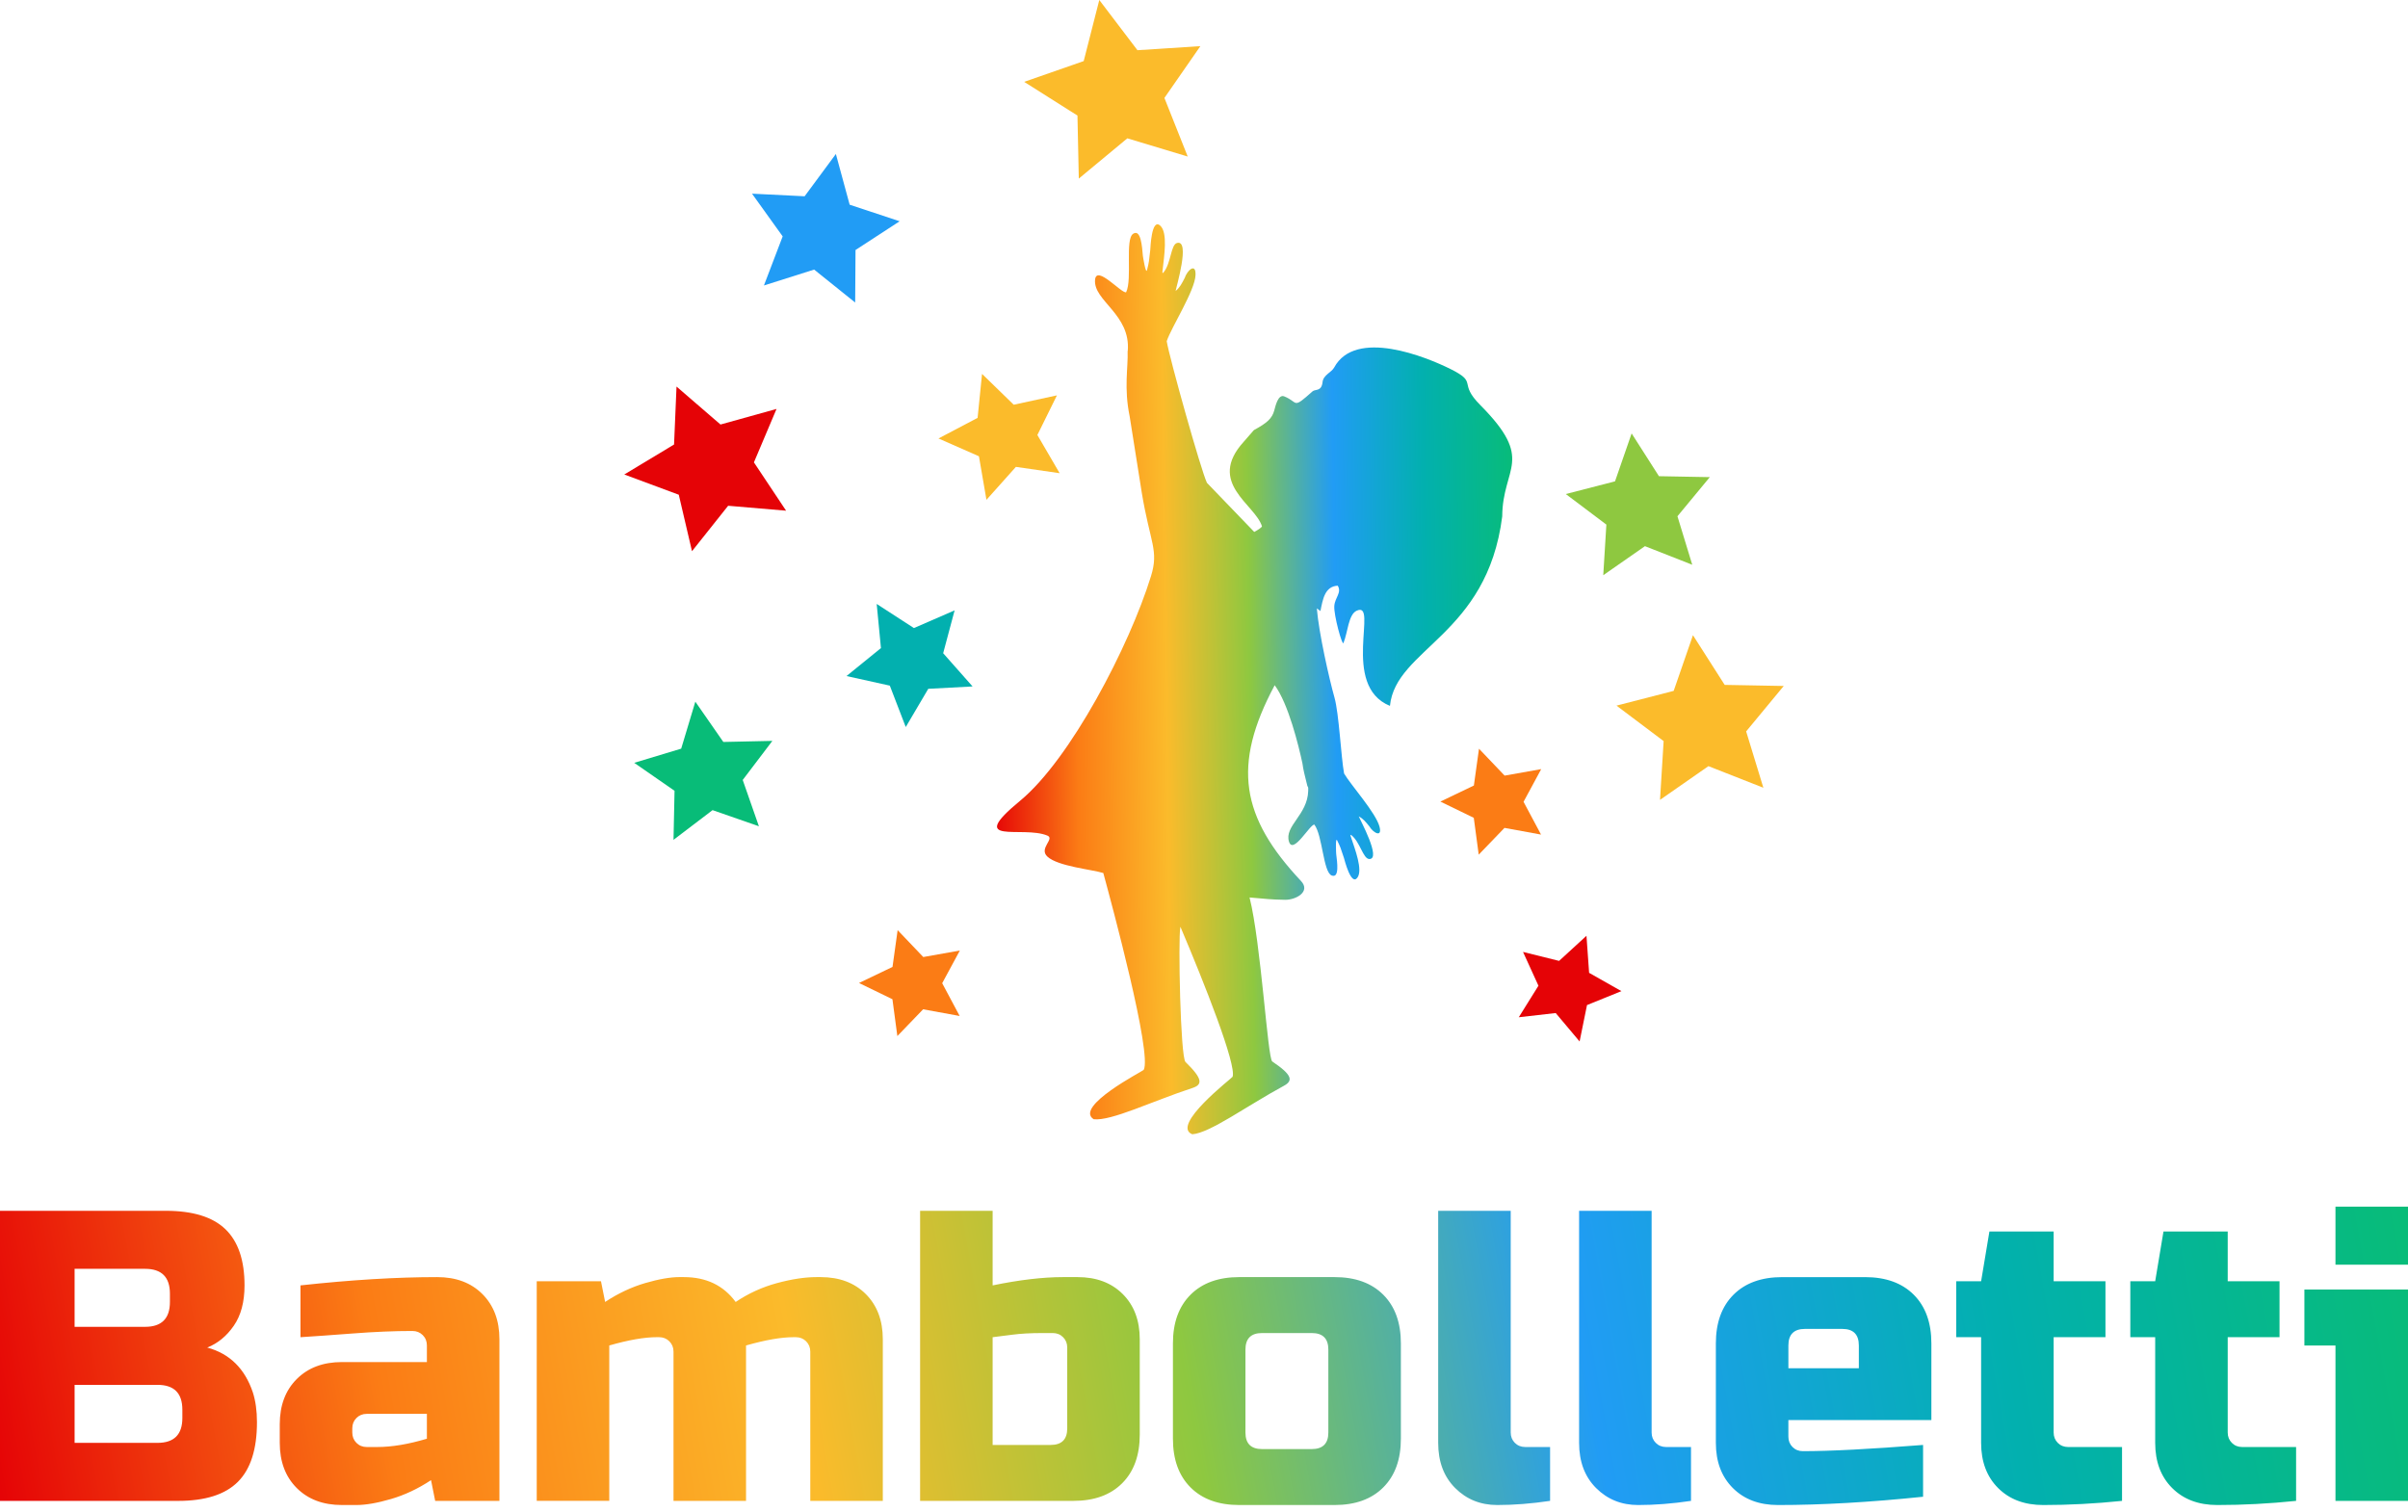 <?xml version="1.0" encoding="UTF-8"?> <svg xmlns="http://www.w3.org/2000/svg" width="320" height="201" viewBox="0 0 320 201" fill="none"><path d="M0 160.928H22.032C25.63 160.928 28.273 161.745 29.963 163.379C31.652 165.013 32.496 167.5 32.496 170.842C32.496 173.045 32.019 174.835 31.064 176.212C30.11 177.589 28.935 178.552 27.54 179.103C30.514 179.911 32.533 181.894 33.598 185.052C33.964 186.19 34.148 187.512 34.148 189.018C34.148 192.617 33.304 195.26 31.615 196.949C29.926 198.639 27.283 199.482 23.684 199.482H0V160.928ZM24.234 187.365C24.234 185.162 23.132 184.061 20.929 184.061H9.914V191.771H20.929C23.132 191.771 24.234 190.669 24.234 188.466V187.364V187.365ZM22.581 171.944C22.581 169.74 21.48 168.639 19.276 168.639H9.913V176.349H19.276C21.48 176.349 22.581 175.248 22.581 173.044V171.943V171.944ZM50.12 192.323C52.066 192.323 54.27 191.956 56.73 191.221V187.916H48.744C48.193 187.916 47.734 188.1 47.367 188.467C47 188.834 46.816 189.293 46.816 189.844V190.395C46.816 190.946 47 191.405 47.367 191.772C47.734 192.139 48.193 192.323 48.744 192.323H50.121H50.12ZM39.931 170.842C46.651 170.107 52.709 169.74 58.107 169.74C60.604 169.74 62.605 170.493 64.11 171.998C65.616 173.504 66.368 175.506 66.368 178.002V199.481H57.831L57.281 196.727C55.555 197.866 53.783 198.701 51.966 199.233C50.148 199.765 48.615 200.032 47.367 200.032H45.439C42.942 200.032 40.941 199.28 39.436 197.774C37.93 196.269 37.178 194.268 37.178 191.771V189.292C37.178 186.795 37.93 184.794 39.436 183.289C40.941 181.783 42.943 181.031 45.439 181.031H56.73V178.828C56.73 178.277 56.546 177.818 56.179 177.451C55.812 177.084 55.353 176.9 54.802 176.9C52.416 176.9 49.78 177.01 46.899 177.231C44.016 177.452 41.694 177.616 39.931 177.727V170.842ZM90.878 169.74C93.852 169.74 96.147 170.842 97.763 173.045C99.453 171.907 101.279 171.072 103.244 170.539C105.209 170.007 106.962 169.74 108.504 169.74H109.055C111.552 169.74 113.553 170.493 115.058 171.998C116.564 173.504 117.317 175.506 117.317 178.002V199.481H107.679V179.653C107.679 179.102 107.495 178.644 107.128 178.276C106.761 177.909 106.302 177.725 105.751 177.725H105.476C103.823 177.725 101.713 178.092 99.141 178.827V199.48H89.503V179.652C89.503 179.101 89.319 178.643 88.952 178.275C88.585 177.908 88.126 177.724 87.575 177.724H87.3C85.647 177.724 83.537 178.091 80.966 178.826V199.479H71.327V170.288H79.864L80.415 173.042C82.14 171.903 83.912 171.069 85.73 170.536C87.548 170.004 89.081 169.737 90.329 169.737H90.88L90.878 169.74ZM141.825 179.103C141.825 178.552 141.641 178.094 141.274 177.726C140.908 177.359 140.448 177.175 139.897 177.175H138.52C136.978 177.175 135.648 177.248 134.527 177.396C133.407 177.543 132.535 177.653 131.912 177.727V192.047H139.622C141.09 192.047 141.825 191.313 141.825 189.844V179.104V179.103ZM131.912 170.842C135.473 170.107 138.594 169.74 141.274 169.74H143.202C145.699 169.74 147.7 170.493 149.206 171.998C150.711 173.504 151.463 175.506 151.463 178.002V190.669C151.463 193.423 150.683 195.58 149.123 197.141C147.562 198.701 145.406 199.481 142.651 199.481H122.273V160.927H131.912V170.841V170.842ZM186.163 191.22C186.163 193.974 185.382 196.132 183.822 197.692C182.262 199.252 180.105 200.032 177.351 200.032H164.683C161.929 200.032 159.771 199.252 158.211 197.692C156.652 196.131 155.871 193.974 155.871 191.22V178.552C155.871 175.798 156.652 173.642 158.211 172.081C159.771 170.521 161.929 169.74 164.683 169.74H177.351C180.105 169.74 182.262 170.521 183.822 172.081C185.383 173.642 186.163 175.798 186.163 178.552V191.22ZM176.524 179.379C176.524 177.91 175.79 177.175 174.321 177.175H167.711C166.243 177.175 165.508 177.91 165.508 179.379V190.394C165.508 191.862 166.243 192.597 167.711 192.597H174.321C175.79 192.597 176.524 191.862 176.524 190.394V179.379ZM205.991 199.481C203.531 199.848 201.19 200.032 198.969 200.032C196.748 200.032 194.884 199.28 193.379 197.774C191.873 196.269 191.121 194.268 191.121 191.771V160.927H200.759V190.394C200.759 190.945 200.943 191.404 201.31 191.771C201.677 192.138 202.136 192.322 202.687 192.322H205.992V199.481H205.991ZM239.863 176.625C238.394 176.625 237.66 177.359 237.66 178.828V181.857H247.023V178.828C247.023 177.359 246.289 176.625 244.82 176.625H239.863ZM255.56 198.932C248.473 199.666 242.048 200.033 236.283 200.033C233.785 200.033 231.785 199.281 230.279 197.775C228.774 196.27 228.021 194.269 228.021 191.772V178.554C228.021 175.799 228.802 173.643 230.362 172.082C231.922 170.522 234.079 169.742 236.833 169.742H247.849C250.603 169.742 252.76 170.522 254.32 172.082C255.881 173.643 256.661 175.799 256.661 178.554V188.743H237.658V190.946C237.658 191.497 237.842 191.956 238.209 192.323C238.576 192.69 239.036 192.874 239.586 192.874C243.221 192.874 248.545 192.598 255.559 192.047V198.933L255.56 198.932ZM281.997 199.482C278.435 199.849 274.947 200.033 271.533 200.033C269.035 200.033 267.035 199.281 265.529 197.775C264.024 196.27 263.271 194.269 263.271 191.772V177.727H259.967V170.291H263.271L264.373 163.681H272.91V170.291H279.795V177.727H272.91V190.395C272.91 190.946 273.094 191.405 273.46 191.772C273.827 192.139 274.287 192.323 274.837 192.323H281.998V199.482H281.997ZM305.129 199.482C301.567 199.849 298.079 200.033 294.665 200.033C292.167 200.033 290.167 199.281 288.661 197.775C287.156 196.27 286.404 194.269 286.404 191.772V177.727H283.099V170.291H286.404L287.505 163.681H296.042V170.291H302.927V177.727H296.042V190.395C296.042 190.946 296.226 191.405 296.593 191.772C296.959 192.139 297.419 192.323 297.97 192.323H305.129V199.482ZM320 171.393V199.482H310.362V178.829H306.231V171.393H320ZM310.362 160.378H320V168.088H310.362V160.378ZM224.717 199.482C222.256 199.849 219.916 200.033 217.694 200.033C215.472 200.033 213.609 199.281 212.104 197.775C210.599 196.27 209.847 194.269 209.847 191.772V160.928H219.485V190.395C219.485 190.946 219.669 191.405 220.036 191.772C220.402 192.139 220.862 192.323 221.413 192.323H224.718V199.482H224.717Z" fill="url(#paint0_linear_947_43)"></path><path fill-rule="evenodd" clip-rule="evenodd" d="M111.08 20.467L112.911 27.206L119.554 29.409L113.692 33.227L113.644 40.209L108.192 35.83L101.519 37.942L104.01 31.417L99.934 25.74L106.926 26.087L111.08 20.467Z" fill="#219CF5"></path><path fill-rule="evenodd" clip-rule="evenodd" d="M224.978 84.427L229.194 91.029L237.04 91.173L232.047 97.211L234.334 104.699L227.033 101.829L220.6 106.311L221.081 98.499L214.817 93.784L222.416 91.825L224.978 84.427Z" fill="#FBBB2B"></path><path fill-rule="evenodd" clip-rule="evenodd" d="M216.828 57.606L220.458 63.291L227.216 63.416L222.916 68.616L224.885 75.062L218.598 72.591L213.058 76.451L213.471 69.724L208.078 65.662L214.621 63.976L216.828 57.606Z" fill="#8EC840"></path><path fill-rule="evenodd" clip-rule="evenodd" d="M146.086 0L151.155 6.672L159.518 6.134L154.739 13.017L157.835 20.804L149.812 18.386L143.363 23.736L143.184 15.359L136.102 10.879L144.013 8.12L146.086 0Z" fill="#FBBB2B"></path><path fill-rule="evenodd" clip-rule="evenodd" d="M210.827 124.374L211.177 129.3L215.473 131.731L210.897 133.585L209.914 138.422L206.737 134.643L201.831 135.202L204.444 131.012L202.396 126.52L207.187 127.711L210.827 124.374Z" fill="#E50306"></path><path fill-rule="evenodd" clip-rule="evenodd" d="M119.287 123.624L122.694 127.198L127.555 126.335L125.208 130.678L127.531 135.035L122.675 134.145L119.25 137.702L118.595 132.808L114.155 130.65L118.606 128.514L119.287 123.624Z" fill="#FB7C15"></path><path fill-rule="evenodd" clip-rule="evenodd" d="M92.403 93.259L96.124 98.614L102.642 98.471L98.7 103.664L100.85 109.819L94.693 107.675L89.503 111.622L89.64 105.104L84.282 101.387L90.524 99.503L92.403 93.259Z" fill="#08BC78"></path><path fill-rule="evenodd" clip-rule="evenodd" d="M130.504 49.695L134.714 53.792L140.455 52.548L137.858 57.817L140.816 62.893L135.002 62.053L131.089 66.433L130.093 60.644L124.716 58.276L129.914 55.539L130.504 49.695Z" fill="#FBBB2B"></path><path fill-rule="evenodd" clip-rule="evenodd" d="M126.859 81.124L125.338 86.82L129.245 91.235L123.358 91.55L120.366 96.63L118.248 91.127L112.492 89.853L117.07 86.137L116.504 80.269L121.452 83.476L126.859 81.124Z" fill="#02B0AF"></path><path fill-rule="evenodd" clip-rule="evenodd" d="M89.903 51.378L95.747 56.423L103.193 54.352L100.189 61.454L104.465 67.876L96.763 67.221L91.959 73.261L90.203 65.754L82.96 63.064L89.576 59.08L89.903 51.378Z" fill="#E50306"></path><path fill-rule="evenodd" clip-rule="evenodd" d="M169.392 91.074C163.688 101.743 164.918 108.596 172.889 117.091C174.228 118.518 172.195 119.62 170.769 119.592C168.586 119.55 168.525 119.481 166.054 119.283C167.577 125.324 168.451 140.662 169.071 141.08C171.746 142.876 171.861 143.637 170.617 144.312C165.654 147 160.775 150.602 158.436 150.755C155.529 149.579 163.696 143.311 163.799 143.115C164.343 141.527 160.058 130.702 156.868 123.184L156.854 123.252C156.551 124.823 156.869 140.494 157.537 141.143C159.847 143.388 159.824 144.158 158.478 144.599C153.115 146.356 147.669 149.026 145.34 148.757C142.691 147.08 151.848 142.375 151.985 142.201C153.138 140.14 147.753 120.195 146.619 116.032C145.085 115.557 140.608 115.15 139.198 113.86C137.995 112.76 140.22 111.49 139.191 111.06C135.885 109.675 128.235 112.477 135.572 106.422C142.238 100.919 150.082 85.882 152.957 76.574C154.018 73.139 152.843 72.172 151.736 65.512L150.125 55.357C149.335 51.536 149.933 48.88 149.85 46.652L149.87 46.646C150.279 41.762 145.258 39.977 145.524 37.175C145.716 35.164 149.041 39.036 149.652 38.846C150.5 37.08 149.469 31.795 150.585 31.071C151.62 30.399 151.772 32.807 151.877 34.009C151.88 34.047 152.265 36.519 152.426 35.9C152.715 34.787 152.671 34.801 152.859 33.225C152.886 32.998 153.006 28.925 154.187 29.993C155.21 30.918 154.705 34.051 154.489 35.979C154.464 36.198 154.441 36.423 154.624 36.204C155.634 34.986 155.574 32.526 156.411 32.295C158.23 31.79 156.279 38.256 156.228 38.676C156.829 38.173 157.05 37.67 157.428 36.958C157.778 35.901 158.944 34.884 158.873 36.566C158.785 38.654 155.672 43.468 155.045 45.349C155.434 47.69 159.63 62.618 160.391 64.175L166.677 70.7C167.222 70.402 167.635 70.132 167.703 69.955C166.803 67.014 160.311 64.185 165.281 58.712L166.631 57.164C168.408 56.202 169.049 55.607 169.338 54.548C169.487 54.003 169.843 52.349 170.669 52.685C172.604 53.469 171.686 54.444 174.421 52.017C174.789 51.692 175.619 52.071 175.754 50.781C175.853 49.835 176.947 49.493 177.293 48.853C180.129 43.602 189.524 47.442 192.739 49.038C196.523 50.916 193.671 50.773 196.724 53.848C204.032 61.208 199.673 62.015 199.631 68.634C197.628 84.477 185.475 86.18 184.71 93.818C178.078 91.11 183.279 79.753 180.276 81.175C179.182 81.693 179.114 84.033 178.533 85.462C178.366 85.872 177.231 81.748 177.315 80.54C177.401 79.391 178.338 78.779 177.77 77.843C176.059 77.932 175.786 79.64 175.475 81.213L174.992 80.857C175.265 84.156 176.649 90.265 177.334 92.691C177.946 94.851 178.204 100.587 178.617 102.807C179.531 104.367 182.853 108.043 183.327 109.89C183.708 111.378 182.476 110.691 181.962 109.814C181.49 109.25 181.197 108.843 180.566 108.507C180.692 108.873 183.657 114.276 181.937 114.169C181.147 114.12 180.734 111.914 179.602 111.018C179.397 110.855 179.46 111.051 179.525 111.243C180.083 112.923 181.126 115.625 180.388 116.643C179.536 117.819 178.658 114.207 178.591 114.009C178.124 112.637 178.166 112.642 177.698 111.703C177.437 111.181 177.562 113.46 177.566 113.494C177.7 114.587 178.02 116.765 176.969 116.361C175.835 115.926 175.756 111.013 174.665 109.597C174.083 109.543 171.848 113.628 171.296 111.869C170.642 109.781 173.765 108.321 173.848 105.111C173.858 104.737 173.86 104.684 173.805 104.529L173.757 104.543C173.717 104.378 173.677 104.214 173.635 104.051C173.412 103.158 173.184 102.282 173.084 101.474C172.58 99.115 171.209 93.512 169.394 91.072L169.392 91.074Z" fill="url(#paint1_linear_947_43)"></path><path fill-rule="evenodd" clip-rule="evenodd" d="M196.544 99.513L199.95 103.086L204.812 102.223L202.465 106.568L204.789 110.924L199.932 110.035L196.507 113.59L195.852 108.697L191.412 106.538L195.864 104.404L196.544 99.513Z" fill="#FB7C15"></path><defs><linearGradient id="paint0_linear_947_43" x1="0" y1="200.033" x2="316.758" y2="142.521" gradientUnits="userSpaceOnUse"><stop stop-color="#E50306"></stop><stop offset="0.163" stop-color="#FB7C15"></stop><stop offset="0.333" stop-color="#FBBB2B"></stop><stop offset="0.491" stop-color="#8EC840"></stop><stop offset="0.654" stop-color="#219CF5"></stop><stop offset="0.824" stop-color="#02B0AF"></stop><stop offset="1" stop-color="#08BC78"></stop></linearGradient><linearGradient id="paint1_linear_947_43" x1="132.492" y1="150.755" x2="202.488" y2="149.863" gradientUnits="userSpaceOnUse"><stop stop-color="#E50306"></stop><stop offset="0.163" stop-color="#FB7C15"></stop><stop offset="0.333" stop-color="#FBBB2B"></stop><stop offset="0.491" stop-color="#8EC840"></stop><stop offset="0.654" stop-color="#219CF5"></stop><stop offset="0.824" stop-color="#02B0AF"></stop><stop offset="1" stop-color="#08BC78"></stop></linearGradient></defs></svg> 